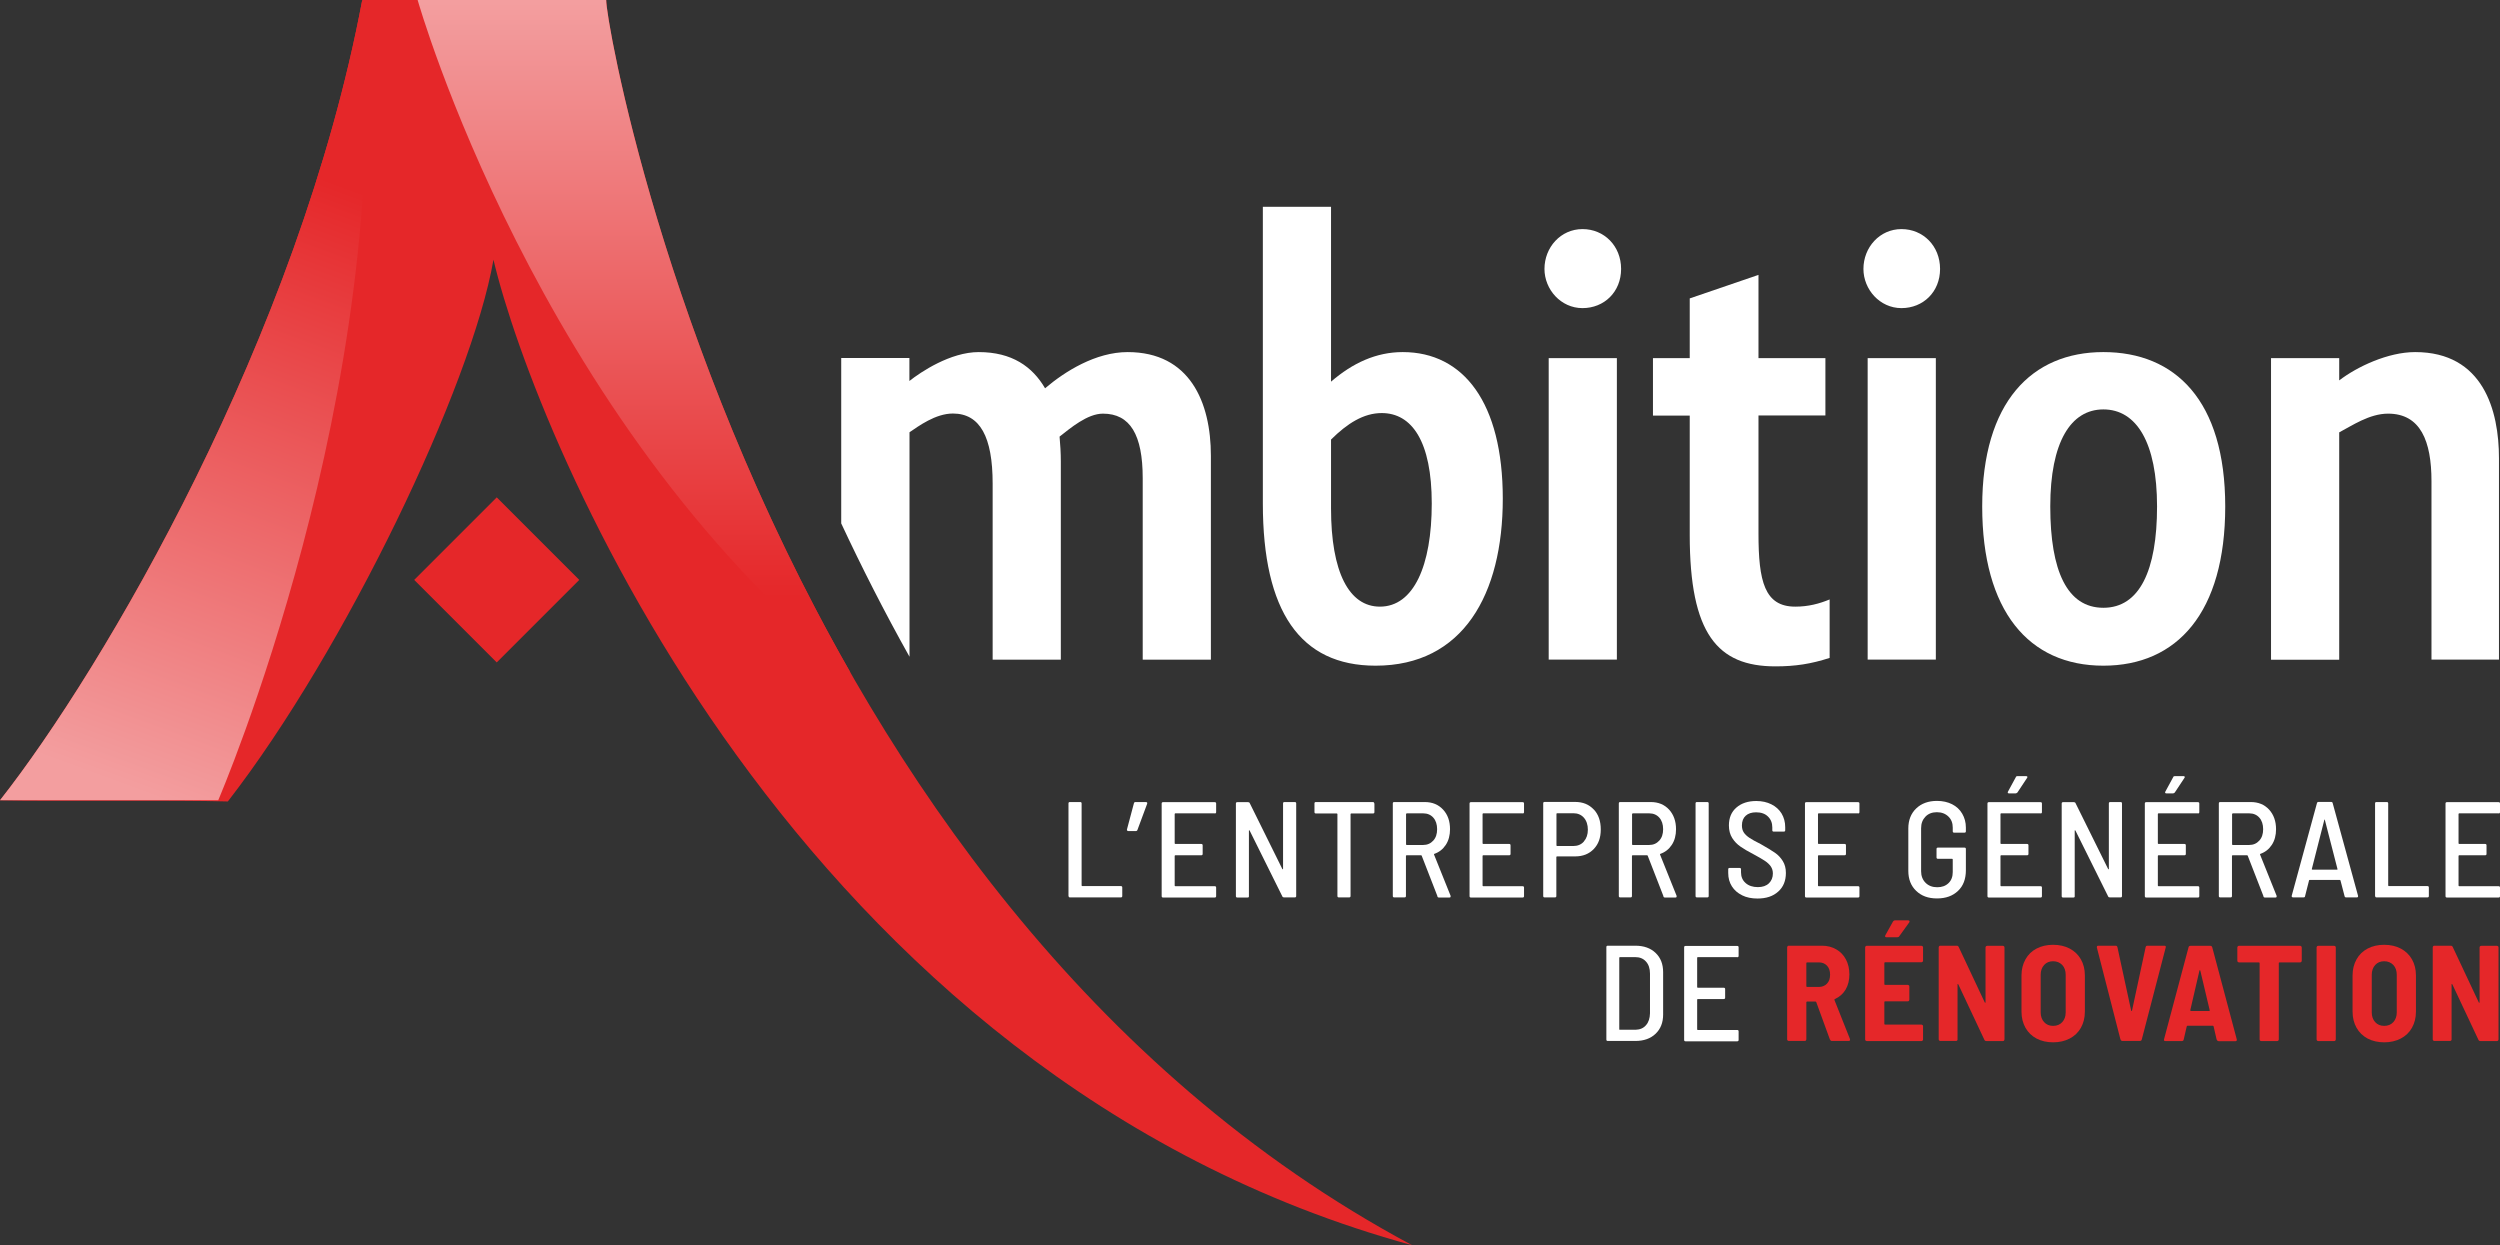 <?xml version="1.0" encoding="UTF-8"?><svg id="b" xmlns="http://www.w3.org/2000/svg" xmlns:xlink="http://www.w3.org/1999/xlink" viewBox="0 0 218.91 109.04"><rect x="0" y="0" width="218.91" height="109.04" fill="#333333" stroke="none"/><defs><linearGradient id="d" x1="55.52" y1=".22" x2="55.52" y2="52.35" gradientUnits="userSpaceOnUse"><stop offset="0" stop-color="#f39e9f"/><stop offset="1" stop-color="#e52729"/></linearGradient><linearGradient id="e" x1="10.16" y1="68.6" x2="29.52" y2="16.02" xlink:href="#d"/></defs><g id="c"><g><g><path d="m116.55,18.11v15.31c1.9-1.64,3.96-2.59,6.28-2.59,5.33,0,8.76,4.44,8.76,12.83s-3.48,14.63-11.14,14.63c-6.6,0-9.87-4.75-9.87-14.2v-25.98h5.97Zm0,20.38v6.02c0,5.6,1.58,8.61,4.28,8.61,2.96,0,4.54-3.59,4.54-9.03s-1.74-7.92-4.38-7.92c-1.58,0-3.01.9-4.44,2.32Z" style="fill:#fff;"/><path d="m138.57,20.06c1.9,0,3.38,1.48,3.38,3.49s-1.48,3.43-3.38,3.43-3.33-1.64-3.33-3.43c0-1.9,1.43-3.49,3.33-3.49Zm-2.96,11.3h5.97v26.4h-5.97v-26.4Z" style="fill:#fff;"/><path d="m144.74,31.36h3.22v-5.23l6.02-2.06v7.29h5.86v5.02h-5.86v10.35c0,4.17.53,6.39,3.22,6.39,1.16,0,2.11-.26,3.01-.63v5.12c-1.64.53-3.01.74-4.75.74-5.07,0-7.5-2.85-7.5-11.51v-10.45h-3.22v-5.02Z" style="fill:#fff;"/><path d="m166.5,20.06c1.9,0,3.38,1.48,3.38,3.49s-1.48,3.43-3.38,3.43-3.33-1.64-3.33-3.43c0-1.9,1.43-3.49,3.33-3.49Zm-2.96,11.3h5.97v26.4h-5.97v-26.4Z" style="fill:#fff;"/><path d="m184.18,58.29c-6.55,0-10.61-4.81-10.61-13.94s4.33-13.52,10.61-13.52,10.67,4.22,10.67,13.52-4.22,13.94-10.67,13.94Zm0-22.44c-2.85,0-4.65,2.85-4.65,8.5s1.48,8.87,4.65,8.87,4.7-3.27,4.7-8.87-1.8-8.5-4.7-8.5Z" style="fill:#fff;"/><path d="m198.86,31.36h5.97v1.95c1.58-1.21,4.28-2.48,6.65-2.48,5.97,0,7.34,5.12,7.34,9.29v17.64h-5.91v-15.63c0-3.49-.95-5.91-3.8-5.91-1.64,0-3.17,1.06-4.28,1.64v19.91h-5.97v-26.4Z" style="fill:#fff;"/></g><path d="m79.64,57.5v-19.65c.79-.53,2.27-1.64,3.8-1.64,2.38,0,3.48,2.06,3.48,6.13v15.42h5.97v-17.37c0-.74-.05-1.48-.11-2.16.95-.74,2.43-2.01,3.8-2.01,2.38,0,3.48,1.85,3.48,5.65v15.89h5.97v-17.85c0-4.7-1.85-9.08-7.29-9.08-2.8,0-5.49,1.69-7.23,3.17-1.11-1.9-2.9-3.17-5.81-3.17-2.48,0-5.07,1.74-6.07,2.53v-2.01h-5.97v14.48c1.79,3.83,3.77,7.73,5.97,11.66Z" style="fill:#fff;"/><g><path d="m93.56,78.46v-8.11c0-.08.04-.12.12-.12h.91c.08,0,.12.04.12.12v7.19s.02.05.05.05h3.39c.08,0,.12.04.12.12v.75c0,.08-.04.12-.12.12h-4.46c-.08,0-.12-.04-.12-.12Z" style="fill:#fff;"/><path d="m100.45,70.28s.02.06,0,.1l-.85,2.29c-.02.06-.07.1-.13.1h-.68s-.07-.01-.09-.04c-.02-.02-.03-.06-.02-.1l.61-2.29c.02-.07.06-.11.13-.11h.93s.07.01.09.04Z" style="fill:#fff;"/><path d="m106.37,71.22h-3.46s-.05.02-.05.05v2.58s.02.05.05.05h2.28c.08,0,.12.04.12.12v.75c0,.08-.04.12-.12.12h-2.28s-.05.02-.05.05v2.61s.02.05.05.05h3.46c.08,0,.12.04.12.12v.75c0,.08-.04.12-.12.12h-4.53c-.08,0-.12-.04-.12-.12v-8.11c0-.08.04-.12.12-.12h4.53c.08,0,.12.04.12.12v.75c0,.08-.04.12-.12.12Z" style="fill:#fff;"/><path d="m112.47,70.23h.91c.08,0,.12.04.12.12v8.11c0,.08-.04.12-.12.12h-.95c-.07,0-.12-.03-.14-.08l-2.87-5.78s-.03-.02-.04-.02-.02.01-.02.04v5.73c.01.08-.03.12-.11.12h-.91c-.08,0-.12-.04-.12-.12v-8.11c0-.08.04-.12.12-.12h.95c.07,0,.12.03.14.08l2.86,5.78s.03.02.04.02.02-.01.02-.04v-5.73c0-.08.04-.12.12-.12Z" style="fill:#fff;"/><path d="m120.35,70.35v.76c0,.08-.04.12-.12.12h-1.92s-.05.02-.05.05v7.18c0,.08-.04.12-.12.12h-.91c-.08,0-.12-.04-.12-.12v-7.18s-.02-.05-.05-.05h-1.84c-.08,0-.12-.04-.12-.12v-.76c0-.08.04-.12.12-.12h4.99c.08,0,.12.04.12.12Z" style="fill:#fff;"/><path d="m125.87,78.48l-1.38-3.55s-.02-.04-.05-.04h-1.28s-.05.02-.05.05v3.52c0,.08-.04.12-.12.12h-.91c-.08,0-.12-.04-.12-.12v-8.11c0-.08.04-.12.12-.12h2.67c.67,0,1.2.22,1.61.66s.61,1.01.61,1.72c0,.53-.12.99-.37,1.37-.25.38-.58.64-1.01.79-.02,0-.03.03-.02.06l1.45,3.61v.05c.01.06-.02.1-.1.1h-.93c-.06,0-.11-.03-.13-.1Zm-2.75-7.21v2.67s.02.05.05.05h1.44c.37,0,.66-.13.89-.38s.34-.58.34-1-.11-.76-.33-1.01c-.22-.25-.52-.38-.89-.38h-1.44s-.05.02-.05.05Z" style="fill:#fff;"/><path d="m133.33,71.22h-3.46s-.05.02-.05.05v2.58s.02.05.05.05h2.28c.08,0,.12.04.12.12v.75c0,.08-.04.12-.12.12h-2.28s-.05.02-.05.05v2.61s.02.05.05.05h3.46c.08,0,.12.04.12.12v.75c0,.08-.04.12-.12.12h-4.53c-.08,0-.12-.04-.12-.12v-8.11c0-.08.04-.12.12-.12h4.53c.08,0,.12.04.12.12v.75c0,.08-.04.12-.12.12Z" style="fill:#fff;"/><path d="m139.56,70.88c.41.44.61,1.02.61,1.75s-.2,1.28-.61,1.71c-.41.43-.95.65-1.63.65h-1.6s-.05.02-.05.05v3.42c0,.08-.04.12-.12.12h-.91c-.08,0-.12-.04-.12-.12v-8.12c0-.08.04-.12.12-.12h2.67c.68,0,1.22.22,1.63.66Zm-.87,2.8c.23-.26.35-.6.35-1.03s-.12-.79-.35-1.05c-.23-.26-.54-.39-.92-.39h-1.43s-.05.02-.05.05v2.77s.02.05.05.05h1.43c.38,0,.69-.13.92-.39Z" style="fill:#fff;"/><path d="m145.66,78.48l-1.38-3.55s-.02-.04-.05-.04h-1.28s-.05.02-.05.05v3.52c0,.08-.04.12-.12.12h-.91c-.08,0-.12-.04-.12-.12v-8.11c0-.08.04-.12.12-.12h2.67c.67,0,1.2.22,1.61.66.4.44.61,1.01.61,1.72,0,.53-.12.99-.37,1.37-.25.38-.58.64-1.01.79-.02,0-.03.03-.02.06l1.45,3.61v.05c.01.06-.02.1-.1.1h-.93c-.06,0-.11-.03-.13-.1Zm-2.75-7.21v2.67s.02.05.05.05h1.44c.37,0,.66-.13.89-.38s.34-.58.34-1-.11-.76-.33-1.01c-.22-.25-.52-.38-.89-.38h-1.44s-.05.02-.05.05Z" style="fill:#fff;"/><path d="m148.47,78.46v-8.11c0-.08.04-.12.12-.12h.91c.08,0,.12.04.12.12v8.11c0,.08-.04.12-.12.12h-.91c-.08,0-.12-.04-.12-.12Z" style="fill:#fff;"/><path d="m152.54,78.39c-.39-.19-.68-.45-.89-.78-.21-.33-.32-.72-.32-1.17v-.32c0-.08.04-.12.12-.12h.88c.08,0,.12.04.12.12v.26c0,.39.13.7.4.94.27.24.63.36,1.08.36.41,0,.73-.11.96-.33.23-.22.35-.51.35-.86,0-.24-.06-.44-.18-.62-.12-.17-.29-.34-.52-.49-.23-.15-.55-.34-.98-.57-.49-.25-.87-.48-1.16-.68-.29-.2-.53-.45-.72-.75-.19-.3-.29-.67-.29-1.1,0-.67.22-1.19.66-1.57.44-.38,1.02-.57,1.74-.57.5,0,.94.1,1.32.29s.68.46.89.8c.21.35.32.75.32,1.2v.27c0,.08-.04.12-.12.12h-.89c-.08,0-.12-.04-.12-.12v-.25c0-.39-.13-.71-.38-.95-.25-.25-.6-.37-1.04-.37-.39,0-.69.1-.91.3s-.33.48-.33.85c0,.24.05.44.16.61s.27.32.49.47c.22.15.55.33.99.55.55.31.96.56,1.25.76s.51.44.69.73c.18.29.27.63.27,1.04,0,.68-.22,1.23-.67,1.63-.45.41-1.05.61-1.82.61-.51,0-.96-.09-1.34-.28Z" style="fill:#fff;"/><path d="m162.7,71.22h-3.46s-.05.02-.05.05v2.58s.02.05.05.05h2.28c.08,0,.12.04.12.12v.75c0,.08-.04.12-.12.12h-2.28s-.05.02-.05.05v2.61s.02.05.05.05h3.46c.08,0,.12.04.12.12v.75c0,.08-.04.12-.12.12h-4.53c-.08,0-.12-.04-.12-.12v-8.11c0-.08.04-.12.12-.12h4.53c.08,0,.12.04.12.12v.75c0,.08-.04.12-.12.12Z" style="fill:#fff;"/><path d="m167.79,78.01c-.46-.44-.69-1.02-.69-1.75v-3.72c0-.72.23-1.31.69-1.75s1.07-.66,1.82-.66c.5,0,.94.1,1.32.29.38.19.68.47.89.83.21.36.32.76.32,1.22v.32c0,.08-.04.12-.12.12h-.91c-.08,0-.12-.04-.12-.12v-.32c0-.4-.12-.72-.38-.97s-.59-.38-1.01-.38-.75.13-1,.39c-.25.26-.38.59-.38,1.01v3.77c0,.41.13.75.39,1.01.26.26.6.39,1.02.39s.74-.12.99-.36c.25-.24.37-.56.37-.97v-1.11s-.02-.05-.05-.05h-1.25c-.08,0-.12-.04-.12-.12v-.74c0-.08.04-.12.12-.12h2.33c.08,0,.12.04.12.12v1.86c0,.77-.23,1.38-.69,1.81-.46.44-1.07.66-1.84.66s-1.36-.22-1.82-.66Z" style="fill:#fff;"/><path d="m178.68,71.22h-3.46s-.05.02-.05.05v2.58s.02.05.05.05h2.28c.08,0,.12.04.12.12v.75c0,.08-.04.12-.12.12h-2.28s-.05.02-.05.05v2.61s.02.05.05.05h3.46c.08,0,.12.04.12.12v.75c0,.08-.04.12-.12.12h-4.53c-.08,0-.12-.04-.12-.12v-8.11c0-.08.04-.12.12-.12h4.53c.08,0,.12.04.12.12v.75c0,.08-.04.12-.12.12Zm-2.87-1.79s-.01-.06.01-.1l.7-1.29c.02-.06.07-.08.14-.08h.76s.08.01.1.04c.02.03.01.06-.01.1l-.86,1.3s-.09.07-.14.07h-.61s-.08-.01-.1-.04Z" style="fill:#fff;"/><path d="m184.78,70.23h.91c.08,0,.12.04.12.12v8.11c0,.08-.04.12-.12.12h-.95c-.07,0-.12-.03-.14-.08l-2.87-5.78s-.03-.02-.04-.02c-.01,0-.02.01-.02.04v5.73c.01.08-.03.12-.11.12h-.91c-.08,0-.12-.04-.12-.12v-8.11c0-.08.04-.12.12-.12h.95c.07,0,.12.03.14.08l2.86,5.78s.03.02.04.02c.01,0,.02-.01.02-.04v-5.73c0-.08.04-.12.12-.12Z" style="fill:#fff;"/><path d="m192.46,71.22h-3.46s-.05.02-.05.05v2.58s.02.05.05.05h2.28c.08,0,.12.04.12.12v.75c0,.08-.04.12-.12.12h-2.28s-.05.02-.05.05v2.61s.02.05.05.05h3.46c.08,0,.12.04.12.12v.75c0,.08-.04.12-.12.12h-4.53c-.08,0-.12-.04-.12-.12v-8.11c0-.08.04-.12.12-.12h4.53c.08,0,.12.04.12.12v.75c0,.08-.04.12-.12.12Zm-2.87-1.79s-.01-.06.01-.1l.7-1.29c.02-.06.07-.08.14-.08h.76s.08.01.1.04c.02.03.01.06-.01.1l-.86,1.3s-.09.07-.14.07h-.61s-.08-.01-.1-.04Z" style="fill:#fff;"/><path d="m198.2,78.48l-1.38-3.55s-.02-.04-.05-.04h-1.28s-.05.02-.05.05v3.52c0,.08-.04.12-.12.12h-.91c-.08,0-.12-.04-.12-.12v-8.11c0-.08.04-.12.12-.12h2.67c.67,0,1.2.22,1.61.66.4.44.61,1.01.61,1.72,0,.53-.12.99-.37,1.37-.25.38-.58.64-1.01.79-.02,0-.03.03-.02.06l1.45,3.61v.05c.01.06-.02.1-.1.1h-.93c-.06,0-.11-.03-.13-.1Zm-2.75-7.21v2.67s.02.05.05.05h1.44c.37,0,.66-.13.89-.38s.34-.58.34-1-.11-.76-.33-1.01c-.22-.25-.52-.38-.89-.38h-1.44s-.05.02-.05.05Z" style="fill:#fff;"/><path d="m205.3,78.47l-.36-1.38s-.03-.04-.06-.04h-2.63s-.06.01-.06.04l-.35,1.38c0,.07-.05.11-.13.11h-.93s-.07-.01-.09-.04c-.02-.02-.03-.06-.02-.1l2.21-8.11c.02-.07.06-.11.13-.11h1.12c.07,0,.12.04.13.11l2.22,8.11v.04c.01.06-.03.1-.11.1h-.94c-.07,0-.12-.04-.13-.11Zm-2.86-2.34s.03.02.04.02h2.16s.03,0,.04-.02c.01-.01.01-.02,0-.03l-1.11-4.32s-.02-.02-.02-.02c0,0-.02,0-.02.02l-1.1,4.32s0,.02,0,.03Z" style="fill:#fff;"/><path d="m207.97,78.46v-8.11c0-.08.04-.12.12-.12h.91c.08,0,.12.04.12.12v7.19s.02.05.05.05h3.39c.08,0,.12.04.12.12v.75c0,.08-.04.12-.12.12h-4.46c-.08,0-.12-.04-.12-.12Z" style="fill:#fff;"/><path d="m218.79,71.22h-3.46s-.05.02-.05.05v2.58s.02.05.05.05h2.28c.08,0,.12.04.12.12v.75c0,.08-.04.12-.12.12h-2.28s-.05.02-.05.05v2.61s.02.05.05.05h3.46c.08,0,.12.04.12.12v.75c0,.08-.04.12-.12.12h-4.53c-.08,0-.12-.04-.12-.12v-8.11c0-.08.04-.12.12-.12h4.53c.08,0,.12.04.12.12v.75c0,.08-.04.12-.12.12Z" style="fill:#fff;"/><path d="m140.66,91.04v-8.11c0-.08.04-.12.12-.12h2.42c.74,0,1.33.21,1.77.63.44.42.66.98.66,1.68v3.72c0,.7-.22,1.26-.66,1.68-.44.42-1.03.63-1.77.63h-2.42c-.08,0-.12-.04-.12-.12Zm1.19-.87h1.37c.38-.01.69-.14.91-.4.23-.26.34-.61.35-1.04v-3.48c0-.44-.12-.8-.35-1.05-.23-.26-.54-.39-.93-.39h-1.36s-.05.02-.05.05v6.27s.02.05.05.05Z" style="fill:#fff;"/><path d="m152.12,83.81h-3.46s-.05.02-.05.05v2.58s.02.05.05.05h2.28c.08,0,.12.04.12.12v.75c0,.08-.04.12-.12.12h-2.28s-.05.02-.05.05v2.61s.02.05.05.05h3.46c.08,0,.12.04.12.12v.75c0,.08-.04.12-.12.12h-4.53c-.08,0-.12-.04-.12-.12v-8.11c0-.08.04-.12.12-.12h4.53c.08,0,.12.04.12.12v.75c0,.08-.04.12-.12.12Z" style="fill:#fff;"/><path d="m160.24,91.04l-1.2-3.29s-.04-.05-.06-.05h-.75s-.06.02-.06.06v3.25s-.01.07-.04.1-.06.04-.1.04h-1.4s-.07-.01-.1-.04-.04-.06-.04-.1v-8.06s.01-.07.04-.1c.03-.03.06-.04.1-.04h2.91c.47,0,.89.11,1.25.32.37.21.65.51.85.89.2.38.3.82.3,1.31s-.11.95-.33,1.32c-.22.37-.54.65-.94.83-.04.02-.05.04-.04.08l1.36,3.42s.01.04.01.06c0,.07-.04.11-.13.11h-1.45c-.09,0-.14-.04-.17-.12Zm-2.07-6.72v2.04s.02.06.06.06h1.04c.29,0,.53-.1.71-.29.18-.19.27-.45.27-.78s-.09-.6-.27-.79c-.18-.19-.42-.29-.71-.29h-1.04s-.06.02-.06.06Z" style="fill:#e52729;"/><path d="m168.35,84.22s-.06.04-.1.04h-3.19s-.06.02-.06.06v1.86s.02.06.06.06h1.99s.07.01.1.04c.03.03.04.06.04.1v1.16s-.01.07-.04.1-.06.04-.1.04h-1.99s-.06.02-.06.06v1.92s.02.06.06.06h3.19s.07.01.1.04c.03.03.04.06.04.1v1.16s-.01.07-.04.1-.06.04-.1.04h-4.79s-.07-.01-.1-.04-.04-.06-.04-.1v-8.06s.01-.07.04-.1c.03-.03.06-.04.1-.04h4.79s.07.01.1.04c.03.03.04.06.04.1v1.16s-.01.07-.04.1Zm-3.28-2.19s-.01-.07.01-.12l.68-1.22c.04-.06.1-.1.18-.1h1.14c.06,0,.1.02.12.05.02.04,0,.08-.02.13l-.88,1.22c-.04.06-.1.08-.17.08h-.95c-.06,0-.09-.02-.11-.05Z" style="fill:#e52729;"/><path d="m173.9,82.86s.06-.04.1-.04h1.38s.07.01.1.04c.03.03.04.06.04.1v8.06s-.01.07-.04.1-.06.04-.1.04h-1.45c-.08,0-.14-.04-.17-.11l-2.28-4.85s-.03-.04-.05-.04-.02.02-.02.05v4.8s0,.07-.03.1-.06.04-.1.04h-1.38s-.07-.01-.1-.04-.04-.06-.04-.1v-8.06s.01-.07.04-.1c.03-.03.06-.04.1-.04h1.44c.08,0,.14.04.17.11l2.28,4.85s.03.04.05.04.02-.02.02-.05v-4.8s.01-.07.04-.1Z" style="fill:#e52729;"/><path d="m178.33,90.94c-.42-.22-.74-.54-.97-.94-.23-.41-.35-.88-.35-1.42v-3.17c0-.53.12-1,.35-1.41.23-.41.55-.72.97-.94.42-.22.9-.33,1.45-.33s1.03.11,1.45.33c.42.22.75.54.98.94.23.41.35.87.35,1.41v3.17c0,.54-.12,1.01-.35,1.42-.23.41-.56.72-.98.94-.42.22-.91.33-1.45.33s-1.03-.11-1.45-.33Zm2.25-1.44c.2-.22.3-.5.3-.85v-3.29c0-.36-.1-.65-.3-.86s-.47-.33-.8-.33-.59.11-.79.33-.3.51-.3.86v3.29c0,.35.1.63.3.85.2.22.46.33.79.33s.6-.11.8-.33Z" style="fill:#e52729;"/><path d="m185.68,91.04l-2.07-8.07v-.05c0-.07.04-.11.13-.11h1.51c.09,0,.14.04.16.13l1.2,5.54s.02.05.04.05.03-.02.04-.05l1.19-5.54c.02-.09.07-.13.16-.13h1.47c.11,0,.16.05.13.15l-2.1,8.07c-.02.08-.08.12-.17.12h-1.51c-.09,0-.14-.04-.17-.12Z" style="fill:#e52729;"/><path d="m194.1,91.04l-.27-1.17s-.03-.05-.06-.05h-2.23s-.05.02-.06.05l-.27,1.17c-.02.08-.08.12-.16.12h-1.44c-.1,0-.14-.05-.12-.15l2.15-8.07c.02-.08.08-.12.17-.12h1.73c.09,0,.14.04.17.12l2.15,8.07v.05c.01.07-.03.11-.12.11h-1.45c-.09,0-.14-.04-.17-.12Zm-2.29-2.53s.03.02.05.02h1.57s.03,0,.05-.02.02-.03.01-.05l-.82-3.46s-.02-.05-.04-.05-.03.02-.04.05l-.8,3.46s0,.04.01.05Z" style="fill:#e52729;"/><path d="m201.51,82.86s.04.06.04.1v1.17s-.01.07-.04.1-.06.04-.1.04h-1.81s-.06.02-.06.06v6.69s-.01.07-.04.1-.06.04-.1.04h-1.4s-.07-.01-.1-.04c-.03-.03-.04-.06-.04-.1v-6.69s-.02-.06-.06-.06h-1.75s-.07-.01-.1-.04-.04-.06-.04-.1v-1.17s.01-.07.04-.1c.03-.03.06-.04.1-.04h5.36s.07.01.1.04Z" style="fill:#e52729;"/><path d="m202.89,91.12s-.04-.06-.04-.1v-8.06s.01-.07.04-.1c.03-.03.06-.04.1-.04h1.4s.07.01.1.04c.03.03.04.06.04.1v8.06s-.01.07-.04.1-.06.04-.1.04h-1.4s-.07-.01-.1-.04Z" style="fill:#e52729;"/><path d="m207.32,90.94c-.42-.22-.74-.54-.97-.94-.23-.41-.35-.88-.35-1.42v-3.17c0-.53.12-1,.35-1.41.23-.41.55-.72.97-.94.42-.22.9-.33,1.45-.33s1.03.11,1.45.33c.42.22.75.54.98.94.23.41.35.87.35,1.41v3.17c0,.54-.12,1.01-.35,1.42-.23.41-.56.72-.98.94-.42.22-.91.33-1.45.33s-1.03-.11-1.45-.33Zm2.25-1.44c.2-.22.3-.5.3-.85v-3.29c0-.36-.1-.65-.3-.86s-.47-.33-.8-.33-.59.11-.79.33-.3.51-.3.86v3.29c0,.35.1.63.3.85.2.22.46.33.79.33s.6-.11.8-.33Z" style="fill:#e52729;"/><path d="m217.16,82.86s.06-.04.1-.04h1.38s.07.01.1.04c.03.03.04.06.04.1v8.06s-.01.07-.04.1-.06.04-.1.04h-1.45c-.08,0-.14-.04-.17-.11l-2.28-4.85s-.03-.04-.05-.04-.02.02-.02.05v4.8s0,.07-.03.1-.06.04-.1.04h-1.38s-.07-.01-.1-.04-.04-.06-.04-.1v-8.06s.01-.07.04-.1c.03-.03.06-.04.1-.04h1.44c.08,0,.14.04.17.11l2.28,4.85s.03.04.05.04.02-.02.02-.05v-4.8s.01-.07.04-.1Z" style="fill:#e52729;"/></g><g><rect x="38.39" y="45.67" width="10.22" height="10.22" transform="translate(-23.17 45.63) rotate(-45)" style="fill:#e52729;"/><path d="m31.72,0h21.36c-.03,2.87,13.41,78.45,70.58,109.04C69.52,94.23,46.87,38.21,43.21,22.74c-1.91,11.03-12.98,34.19-23.26,47.44-4.53-.14-15.45,0-19.95-.1C9,58.64,26.18,29.5,31.72,0" style="fill:#e52729;"/></g><path d="m74.46,58.88C57.97,30.01,53.06,1.73,53.08,0h-16.51s10.37,36.61,37.89,58.88Z" style="fill:url(#d);"/><path d="m31.72,0C26.18,29.5,9,58.64,0,70.07c.02,0,.05,0,.07,0h19.04S34.56,34.24,31.72,0Z" style="fill:url(#e);"/></g></g></svg>